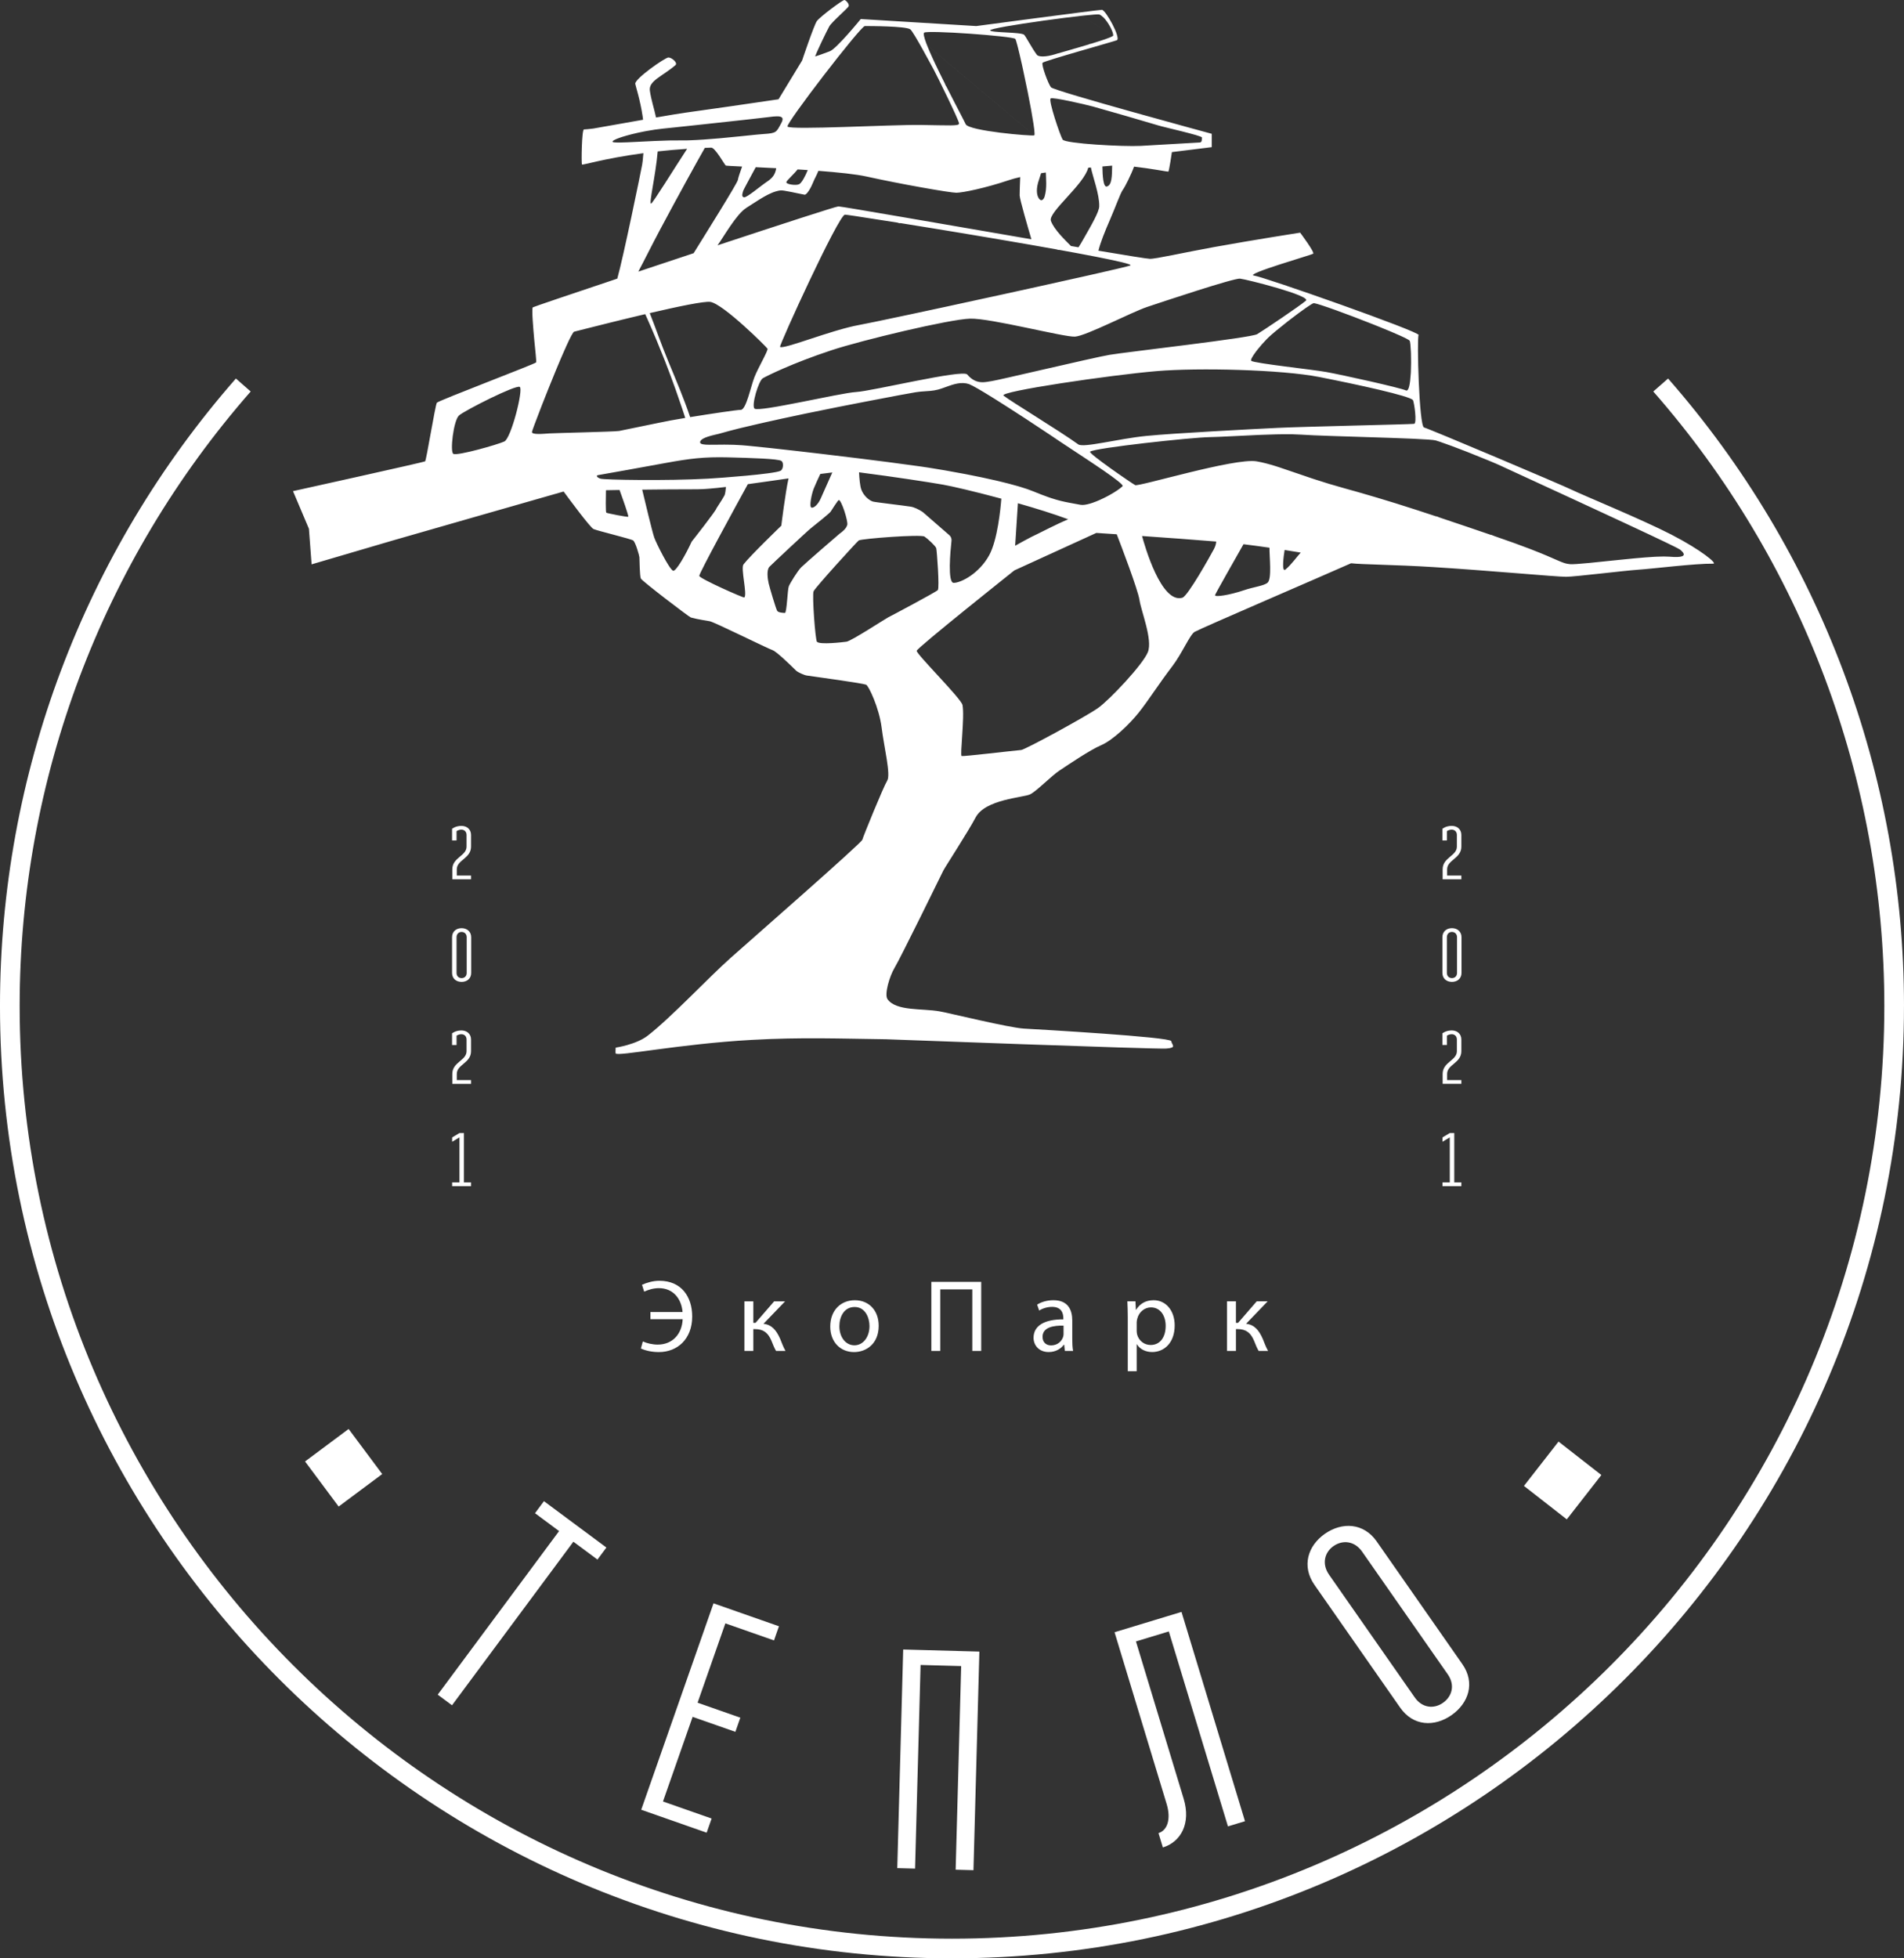 <?xml version="1.0" encoding="UTF-8"?> <!-- Creator: CorelDRAW 2021.5 --> <svg xmlns="http://www.w3.org/2000/svg" xmlns:xlink="http://www.w3.org/1999/xlink" xmlns:xodm="http://www.corel.com/coreldraw/odm/2003" xml:space="preserve" width="100%" height="100%" style="shape-rendering:geometricPrecision; text-rendering:geometricPrecision; image-rendering:optimizeQuality; fill-rule:evenodd; clip-rule:evenodd" viewBox="0 0 1793.63 1844.17"><rect x="0" y="0" width="1793.63" height="1844.17" fill="#333333" stroke="none"/> <defs> <style type="text/css"> <![CDATA[ .fil0 {fill:white;fill-rule:nonzero} ]]> </style> </defs> <g id="Слой_x0020_1">  <path class="fil0" d="M1575.02 503.7c-27.9,-14.4 -83.96,-37.41 -93.48,-42.06 -10.56,-5.17 -135.38,-57.93 -140.05,-59.09 -4.68,-1.17 -6.87,-84.13 -5.13,-87.06 1.76,-2.92 -145.76,-54.82 -155.11,-55.99 -9.34,-1.17 54.04,-19.37 55.8,-20.54 1.75,-1.17 -12.27,-19.87 -12.27,-19.87 0,0 -42.34,6.58 -80.91,13.54 -28.78,5.2 -55.52,11.35 -60.76,11.1 -3,-0.14 -21.71,-3.16 -48.37,-7.64 1.81,-7.42 6.18,-18.4 10.51,-28.28 5.45,-12.47 10.28,-26.16 12.46,-29.02 2.17,-2.84 8.17,-15.05 10.6,-21.87 15.5,1.72 31.75,4.89 32.26,4.72 0.76,-0.25 3.39,-18.4 3.39,-18.4l37.56 -4.67 0 -12.56c0,0 -148.74,-40.31 -151.48,-43.82 -2.75,-3.51 -9.24,-21.32 -7.89,-23.07 1.35,-1.76 68.13,-20.31 69.97,-21.24 4.07,-2.04 -10.59,-28.63 -14.1,-28.63 -3.5,0 -118.39,15.3 -118.39,15.3l-108.78 -6.62c0,0 -22.78,28.04 -29.21,30.38 -4.14,1.51 -9.25,3.5 -13.77,4.88 2.28,-6.23 11.09,-24.2 13.3,-28.25 2.34,-4.28 17.53,-17.14 18.31,-19.09 0.78,-1.94 -2.34,-5.45 -3.9,-5.84 -1.55,-0.39 -23.37,15.97 -26.09,19.87 -2.73,3.89 -13.92,37.18 -13.92,37.18 0,0 -10.53,17.22 -22.17,36.44 -17.68,2.66 -76.57,11.17 -87.88,12.64 -4.48,0.58 -15.15,2.37 -27.52,4.51 -1.92,-8.98 -4.42,-15.96 -5.8,-25.11 -1.42,-9.39 11.63,-13.48 24.09,-24.19 2.51,-2.15 -3.5,-7.21 -6.62,-7.21 -3.12,0 -32.05,20.22 -31.24,24.85 0.35,2.02 4.7,15.46 6.9,30.26 0.17,1.16 0.33,2.34 0.46,3.53 -21.83,3.83 -44.46,7.92 -46.72,8.25 -4.15,0.62 -7.32,0.75 -8.97,0.87 -2.12,0.16 -2.52,31.69 -1.9,33.02 0.43,0.91 20.23,-5.61 57.89,-10.66 -0.36,5.14 -0.83,9.06 -1.14,10.76 -1.26,6.91 -17.7,87.01 -23.44,107.38 -44.83,15 -79.17,26.63 -79.6,27.04 -1.23,1.15 0.51,20.96 1.38,30.53 0.84,9.31 2.2,20.06 1.74,21.32 -0.44,1.26 -91.95,35.94 -93.47,37.97 -1.53,2.04 -9.94,54.42 -11.1,55.22 -1.16,0.79 -124.43,28.04 -124.43,28.04l14.99 35.44 2.53 33.5c0,0 57.84,-17.04 76.54,-22.49 17.67,-5.15 146.79,-42.06 160.87,-46.09 4.98,6.79 25.13,34.07 28.21,35.35 4.49,1.87 34.94,9.17 37.28,10.73 2.13,1.41 5.77,14.07 5.87,15.77 0.12,1.71 0.28,17.53 1.35,20.06 0.98,2.35 45.57,36.29 47.11,36.71 7.46,2.04 16.15,3.15 17.85,3.53 4.88,1.05 54.43,25.66 59.09,27.2 3.67,1.24 16.39,13.53 22.16,19.26 1.66,1.64 7.76,4.33 10.07,4.65 12.78,1.76 53.04,7.39 56.01,8.67 2.33,1.03 12.24,21.76 14.58,40.45 2.34,18.7 8.72,44.17 5.28,49.82 -3.7,6.03 -22.67,52.6 -23.47,55.73 -0.76,3.11 -103.02,92.54 -124.06,111.24 -21.03,18.69 -55.89,56.01 -78.1,73.23 -10.96,8.5 -30.19,11.29 -30.19,11.29 0,0 -0.37,4.75 0,5.45 1.64,3.15 60.2,-8.95 128.16,-12.74 46.69,-2.62 84.29,-1.14 126.44,-0.6 1.92,0.02 253.94,9.53 264.06,8.76 10.14,-0.77 5.47,-3.11 4.68,-7.01 -0.77,-3.9 -124.7,-11.01 -138.72,-11.78 -14.02,-0.79 -70.57,-14.68 -79.45,-16.24 -16.36,-2.94 -40.89,0 -49.07,-11.41 -3.29,-4.57 2.06,-21.92 6.41,-29.2 6.33,-10.56 44.6,-88.9 46.17,-92.03 1.56,-3.11 23.41,-36.67 30.38,-49.94 9.06,-17.22 45.17,-18.69 51.41,-21.8 6.24,-3.13 20.05,-17.41 27.46,-22.3 8.37,-5.53 28.53,-19.3 39.42,-23.97 10.91,-4.68 26.62,-19.68 35.36,-30.66 9.23,-11.59 18.74,-26.78 31.74,-43.81 9.02,-11.8 16.57,-29.82 20.98,-32.27 7.11,-3.93 120.35,-52.54 147.34,-64.59 9.4,1.19 41.94,1.39 77.04,3.58 53.94,3.37 115.71,9.13 125.46,9.17 8.03,0.04 54.45,-5.77 68.78,-6.73 13.09,-0.88 53.12,-5.88 69.85,-5.62 4.35,0.07 -11.72,-13.08 -38.88,-27.1zm-244.06 -126.98c1.19,1.53 4.16,22.12 1.14,22.41 -5.72,0.56 -104.53,2.63 -128.48,3.8 -23.95,1.17 -97.61,4.98 -123.89,7.6 -26.29,2.61 -59.09,11.46 -63.98,7.94 -17.3,-12.51 -63.37,-40.39 -70.39,-45.92 -4.9,-3.86 101.07,-19.43 144.29,-23.07 39.4,-3.32 117.6,-1.44 153.24,5.57 35.63,7.01 85.04,17.77 88.07,21.68zm-291.33 66.43c10.78,7.45 18.96,13.63 17.89,14.69 -2.17,2.18 -6.78,5.3 -12.19,8.31l-2.12 1.15c-4.55,2.41 -9.49,4.66 -13.99,6.2l-2.22 0.7c-3.68,1.1 -6.94,1.6 -9.21,1.17 -2.87,-0.56 -5.41,-1.01 -7.8,-1.44l-2.59 -0.48c-5.39,-1.02 -10.35,-2.11 -17.29,-4.41l-2.78 -0.95c-3.88,-1.36 -8.38,-3.08 -13.83,-5.33 -3.37,-1.39 -7.48,-2.8 -12.15,-4.21l-2.65 -0.78c-5.58,-1.62 -11.84,-3.23 -18.51,-4.8l-2.58 -0.6c-8.47,-1.96 -17.54,-3.85 -26.63,-5.61l-2.57 -0.49c-5.72,-1.09 -11.43,-2.13 -17.01,-3.1l-2.54 -0.44c-4.63,-0.79 -9.13,-1.53 -13.44,-2.22 -1.93,-0.3 -4.14,-0.64 -6.59,-0.99l-2.56 -0.37c-7.96,-1.14 -18.13,-2.5 -29.55,-3.98l-2.58 -0.33c-7.41,-0.96 -15.29,-1.95 -23.39,-2.95l-2.7 -0.34c-10.59,-1.3 -21.5,-2.63 -32.19,-3.89l-3.78 -0.45c-6.83,-0.8 -13.54,-1.58 -19.98,-2.32l-2.65 -0.3c-7.53,-0.86 -14.64,-1.66 -21.09,-2.36l-2.7 -0.3c-7.78,-0.83 -14.5,-1.53 -19.68,-2.02l-2.67 -0.25c-1.75,-0.16 -3.28,-0.29 -4.53,-0.38 -5,-0.37 -9.7,-0.5 -13.99,-0.53l-2.64 -0.02c-14.69,0.01 -23.82,0.98 -22.52,-2.95 1.3,-3.91 12.74,-6.07 17.19,-7.15l2.29 -0.63c5.35,-1.52 10.72,-2.94 16.12,-4.29l2.27 -0.56c5.66,-1.39 11.33,-2.71 17.02,-4l2.3 -0.52c1.68,-0.39 3.35,-0.76 5.03,-1.14 4.77,-1.07 9.55,-2.13 14.33,-3.17l2.31 -0.5c6.56,-1.42 13.13,-2.82 19.7,-4.19l2.32 -0.48c9.33,-1.93 18.69,-3.82 28.04,-5.69l2.32 -0.46c7.62,-1.51 15.25,-3 22.87,-4.47l2.3 -0.44c0.61,-0.11 1.2,-0.24 1.81,-0.35 9.31,-1.79 18.62,-3.59 27.96,-5.33l2.28 -0.43c4.83,-0.89 9.67,-1.77 14.52,-2.6 1.28,-0.22 2.58,-0.39 3.89,-0.51l2.36 -0.2c5.04,-0.37 10.11,-0.5 14.94,-1.82 0.75,-0.21 1.5,-0.44 2.26,-0.68l2.21 -0.74c7.13,-2.49 14.4,-5.72 21.97,-4.39l2.61 0.68c3.44,1.34 11.54,6.07 21.5,12.25l2.96 1.84c8.44,5.28 17.95,11.39 26.96,17.27l2.95 1.92c7.59,4.97 14.69,9.67 20.32,13.43l3.01 2.01c3.04,2.04 5.49,3.69 7.11,4.8 3.44,2.35 9.48,6.3 16.46,10.88l2.91 1.91c6.41,4.22 13.36,8.82 19.67,13.13l2.89 1.98zm-145.36 60.8l-24.96 -21.72c-3.83,-2.59 -8.31,-4.64 -11.46,-5.13 -7.37,-1.16 -33.56,-4.12 -35.62,-4.79 -3.78,-1.24 -8.63,-5.49 -10.8,-11.17 -1.3,-3.41 -1.91,-10.69 -2.19,-16.35 34.6,4.43 65.89,9.32 79.04,11.59 7.99,1.37 30.2,6.54 55.01,13.22 -0.69,8.87 -3.51,38.72 -11.41,53.2 -9.35,17.13 -26.5,26.08 -33.51,26.08 -5.86,0 -3.11,-29.85 -2.03,-39.7 0.21,-1.98 -0.57,-3.93 -2.06,-5.23zm-191.17 -308.23c11.35,-7.04 21.78,-15.05 32.08,-16.4 2.83,-0.38 14.95,2.61 22.7,4.01 2.15,0.39 6.25,-6.89 7.98,-11.32 1.48,-3.81 3.64,-7.23 5.1,-11.13 18.61,1.41 35.69,3.19 45.75,5.44 31.55,7.01 78.29,15.19 84.13,15.19 5.84,0 27.09,-4.29 49.66,-11.88 3.06,-1.03 6.63,-1.99 10.58,-2.89 -0.33,6.79 -0.53,14.78 -0.53,17.3 0,3.45 7.96,30.79 11.06,41.29 -81.68,-14.03 -178.67,-30.96 -181.76,-30.96 -2.24,0 -54.52,17.02 -113.94,36.66 5.41,-7.25 17.67,-29.39 27.21,-35.3zm-2.93 -16.16c0.21,-0.72 4.92,-9.5 11.76,-22.11 5.9,0.28 12.43,0.59 19.28,0.95 -0.81,5.11 -2.8,8.77 -8.31,12.45 -7.01,4.67 -19.23,15.33 -21.96,14.94 -2.73,-0.39 -1.56,-3.5 -0.78,-6.23zm274.12 -52.09c-2.92,0.87 -61.66,-4.13 -64.58,-10.51 -0.31,-0.68 -0.89,-1.85 -1.69,-3.42l-2.6 -5.05 -0.04 -0.08c-1.66,-3.2 -3.68,-7.09 -5.91,-11.39l-1.26 -2.45c-2.13,-4.13 -4.41,-8.57 -6.71,-13.13 -0.42,-0.23 -1.2,-2.26 -1.78,-3.6l-0.04 0c-2.93,-5.85 -5.85,-11.78 -8.5,-17.38l-0 0 -0.01 -0.01c-0.25,-0.54 -0.51,-1.08 -0.76,-1.61l0.01 0 -0.94 -2.01 -0.01 0c-2.48,-5.35 -4.65,-10.28 -6.26,-14.4l101.07 85.05zm-101.07 -85.05l0 0 -0.75 -1.96 0 0c-1.91,-5.16 -2.75,-8.72 -1.9,-9.68 2.33,-2.63 83.54,3.21 85.88,5.84 0.32,0.37 0.95,2.36 1.8,5.52l-0.01 0 0.51 1.96 0.01 0c0.07,0.28 0.14,0.57 0.22,0.86l0 0.01c1.08,4.28 2.39,9.92 3.8,16.24l0 0.02 0.33 1.52 0 0 0.44 1.98 0 0c1.43,6.51 2.91,13.58 4.31,20.55l0 0 0.44 2.19 0 0c1.01,5.06 1.96,10.01 2.81,14.63l0.43 2.36c0.83,4.57 1.52,8.74 2.05,12.23l0 0c0.08,0.52 0.15,1.04 0.22,1.54l-0.02 -0 0.31 2.29 0.02 0c0.08,0.61 0.15,1.2 0.21,1.74l0 0c0.35,3.17 0.37,5.07 -0.05,5.2l-101.07 -85.05zm175.5 -9.06c0,0.66 -3.15,1.87 -3.15,1.89 -0.25,0.09 -0.5,0.2 -0.75,0.3l-0 -0.02 -2.17 0.83c0.08,0.18 -13.4,4.41 -14.47,4.73l-2.27 0.5 0.07 0.17c-4.41,1.33 -9.01,2.69 -13.35,3.94l-0.01 -0.05 -2.2 0.69c-5.48,1.58 -10.38,2.97 -13.73,3.94l-0.01 -0.05 -2.2 0.7c-0.36,0.1 -0.68,0.2 -0.97,0.29 -7.85,2.39 -15.01,2.66 -16.75,0.37 -4.58,-6.01 -10.59,-17.66 -12.03,-18.87 -3.09,-2.61 -30.91,-1.78 -31.97,-4.1 -0.66,-1.42 24.22,-5.52 49.69,-9.09 0.29,-0.04 2.27,-0.39 2.3,-0.32 5.59,-0.78 11.17,-1.52 16.46,-2.2l2.3 -0.29c5.41,-0.68 10.47,-1.3 14.92,-1.79l30.29 18.42zm-30.29 -18.42l2.33 -0.26c8.06,-0.87 13.64,-1.31 14.72,-1.05 1.46,0.35 3.19,2.12 4.35,3.1 4.34,4.59 8.85,12.94 8.89,16.63l-30.29 -18.42zm-295.42 313.39c0.91,1.56 -8.82,17.92 -12.32,26.87 -3.51,8.96 -7.79,30.77 -12.86,30.77 -3.6,0 -28.72,3.76 -47.68,6.84 -5.91,-17.52 -13.28,-34.82 -20.31,-51.83 -7.9,-19.1 -12.26,-32.46 -17.77,-46.13 26.55,-6.18 51.6,-11.41 57.12,-10.53 12.28,1.95 52.9,42.45 53.82,44.01zm43.56 131.77c1.3,-3.28 4.15,-9.43 6.19,-13.77 4.07,-0.54 7.86,-1.01 11.29,-1.41 -2.9,6.46 -9.08,20.27 -10.86,24.41 -2.33,5.44 -6.47,9.44 -8.81,8.65 -2.33,-0.77 0.19,-12.76 2.19,-17.88zm192.32 13.81c16.84,4.8 33.77,10.05 47.38,15.12 -11.78,4.94 -25.65,12.29 -28.35,13.51 -7.01,3.11 -21.61,11.38 -21.61,11.38l2.59 -40.01zm370.05 -121.61c-0.56,9.2 -1.88,16.55 -4.45,15.38 -5.68,-2.61 -60.46,-14.72 -75.07,-17.35 -13.28,-2.39 -67.77,-8.18 -70.69,-10.52 -0.9,-0.72 1.11,-4.28 4.38,-8.63l1.54 -1.99c2.55,-3.22 5.59,-6.68 8.54,-9.69l2.01 -1.99c3.32,-3.18 10.37,-8.96 17.8,-14.76l2.5 -1.93c10.46,-8.06 20.93,-15.54 22.25,-15.35 5.34,0.81 31.87,10.51 54.8,19.6l6.23 2.49c15.76,6.36 28.5,11.96 29.2,13.35 0.45,0.93 0.86,4.79 1.09,9.93l0.09 2.18c0.17,5.22 0.18,11.4 -0.08,17.09l-0.12 2.18zm-160.72 -89.89c5.84,0.58 67.2,16.06 61.94,20.74 -5.25,4.68 -40.04,28.04 -45.88,31.54 -5.84,3.51 -122.64,16.71 -138.93,19.44 -14.96,2.51 -105.69,24.11 -110.87,24.7 -5.19,0.58 -14.45,4.37 -23.32,-6.17 -4.28,-5.09 -89.43,15.63 -104.61,16.5 -15.19,0.87 -91.65,19.26 -95.76,15.63 -3.16,-2.79 3.79,-26.29 7.88,-28.63 4.09,-2.33 27.87,-14.19 64.49,-26.29 29.2,-9.65 111.35,-29.21 130.64,-29.8 19.28,-0.58 88.42,17.53 98.83,16.94 10.42,-0.59 53.18,-23.02 68.25,-28.04 16.31,-5.43 81.5,-27.17 87.35,-26.58zm-111.35 -15.46c6.27,1.54 9.24,2.62 7.85,3.09 -1.23,0.42 -4.94,1.35 -10.62,2.7l-2.47 0.59c-6.43,1.51 -14.89,3.45 -24.8,5.69l-2.5 0.56c-13.36,3.01 -29.15,6.52 -46.01,10.24l-2.67 0.59c-9.43,2.08 -19.17,4.22 -29,6.37l-2.52 0.55c-16.6,3.63 -33.4,7.28 -49.28,10.7l-2.74 0.6c-11.43,2.46 -22.33,4.81 -32.31,6.93l-2.72 0.58c-11.7,2.49 -22.02,4.67 -30.24,6.37l-2.68 0.56c-7.15,1.48 -12.45,2.54 -15.33,3.06 -5.83,1.07 -12.69,2.85 -19.83,4.94l-2.75 0.81c-14.71,4.41 -30.24,9.87 -40.36,12.86l-2.75 0.78c-4.61,1.27 -7.67,1.8 -8.31,1.13 -1.12,-1.17 55.23,-124.5 61.15,-124.5 0.58,0 3.75,0.43 8.96,1.19l2.3 0.35c8.76,1.31 22.09,3.39 38.17,5.95l2.27 0.68c0.06,-0.1 0.09,-0.2 0.12,-0.3 8.53,1.37 17.77,2.86 27.48,4.44l2.31 0.37c8.13,1.33 16.56,2.71 25.15,4.14l2.4 0.4c8.75,1.45 17.65,2.94 26.54,4.44l2.34 0.39c11.93,2.02 23.81,4.06 35.28,6.06l2.22 0.39c8.13,1.42 16.04,2.82 23.6,4.18l2.27 0.61c0.03,-0.06 0.06,-0.13 0.09,-0.19 12.78,2.3 24.48,4.48 34.42,6.42l2.27 0.45c8.34,1.65 15.33,3.11 20.54,4.33l2.18 0.52zm-21.36 -52.61c-0.19,5.13 -6.55,16.32 -15.77,32.32 -1.61,2.8 -2.83,4.81 -3.78,6.22 -2.31,-0.39 -4.66,-0.79 -7.05,-1.2 -4.88,-4.93 -16.06,-15.47 -18.94,-23.74 -2.78,-7.98 31.12,-33.98 35.2,-50.01 0.84,-0.08 1.66,-0.15 2.48,-0.23 1.56,8.19 8.25,25.59 7.85,36.62zm7.21 -18.7c-3.41,0.98 -4.11,-10.24 -4.23,-18.87 3.35,-0.29 6.44,-0.55 9.19,-0.79l0.01 0c-0.22,9.59 -0.1,18.27 -4.96,19.65zm-52.97 -82.95c1.88,-1.41 32.13,5.55 39.72,7.59 7.6,2.04 56.08,16.07 61.63,17.82 5.55,1.75 41.19,9.63 41.19,11.39 0,1.76 0,4.68 -2.05,4.68 -2.04,0 -38.56,2.33 -55.5,3.21 -16.94,0.87 -71.37,-2.15 -73.71,-5.94 -2.34,-3.8 -13.63,-37.01 -11.29,-38.76zm-4.52 69.76c0.12,5.77 1.2,14.55 -1.13,22.54 -0.74,2.55 -2.92,5.26 -5.26,2.15 -2.58,-3.44 -2.91,-9.97 0,-18.11 0.73,-2.06 1.37,-4.13 1.89,-5.92 1.48,-0.22 2.98,-0.44 4.49,-0.66zm-170.55 -137.92c3.9,0 38.76,0 42.85,3.12 3.06,2.33 19.86,33.89 22.2,38.17 2.34,4.28 24.15,48.3 23.76,50.63 -0.39,2.33 -9.01,1.61 -36.27,1.21 -27.26,-0.39 -123.02,5.02 -125.36,1.51 -1.83,-2.75 68.94,-94.64 72.83,-94.64zm-73.93 147.01c0.31,-1.57 7.17,-7.57 10.63,-12.01 3.19,0.2 6.37,0.4 9.55,0.62 -2.14,5.31 -5.63,12.08 -8.07,13.3 -3.11,1.56 -12.5,0.04 -12.11,-1.91zm-20.5 -60.83c11.99,-1.49 20.16,-2.92 15.76,5.16 -4.68,8.59 -4.29,9.54 -16.36,10.32 -1.6,0.1 -3.78,0.3 -6.39,0.54l-2.44 0.24c-3.1,0.31 -6.67,0.68 -10.56,1.08l-2.51 0.26c-5.72,0.58 -12,1.2 -18.42,1.79l-2.53 0.22c-9.33,0.82 -18.8,1.52 -27.02,1.79l-2.44 0.07c-2.47,0.06 -4.8,0.07 -6.96,0.04 -2.45,-0.04 -5.07,-0.03 -7.8,0.01l-2.47 0.05c-8.85,0.19 -18.61,0.7 -27.31,1.15l-2.52 0.13c-6.65,0.34 -12.54,0.62 -16.72,0.66l-2.41 -0.02c-2.36,-0.05 -3.82,-0.24 -4.06,-0.62 -0.52,-0.84 2.07,-2.26 6.6,-3.84l2.64 -0.88c5.37,-1.7 12.59,-3.52 20.34,-5.03l2.65 -0.5c5.05,-0.93 10.25,-1.7 15.27,-2.22 3.35,-0.34 7.48,-0.78 12.1,-1.26l2.54 -0.28c4.91,-0.52 10.3,-1.09 15.9,-1.69l2.62 -0.28c8.63,-0.93 17.63,-1.91 26.04,-2.83l2.51 -0.27c7.07,-0.78 13.64,-1.5 19.09,-2.1l2.5 -0.28c4.25,-0.48 7.67,-0.86 9.88,-1.13l2.46 -0.3zm-72.97 29.45c-11.89,18.09 -32.54,51.62 -33.98,51.62 -2.13,0 4.22,-25.79 6.28,-49.19 8.5,-0.93 17.74,-1.78 27.7,-2.44zm-25 75.22c15.57,-29.24 33.66,-62.04 41.7,-76.12 1.98,-0.09 3.99,-0.16 6.02,-0.23 3.65,-0.13 12.5,15.98 13.69,16.87 0.29,0.2 6.17,0.51 15.39,0.94 -1.88,5.33 -3.78,10.81 -3.97,12.58 -0.33,2.92 -31.15,51.99 -41.69,69.02 -17.57,5.82 -35.29,11.71 -52.11,17.33 5.11,-9.5 12.61,-24.71 20.96,-40.39zm-147.22 200.39c-6.43,2.93 -43.23,13.43 -47.91,11.69 -3.46,-1.3 0,-31.56 5.26,-36.22 5.26,-4.67 53.75,-29.21 57.26,-26.87 3.51,2.34 -8.18,48.49 -14.61,51.41zm42.07 -7.6c-5.46,0.39 -16.69,1.47 -15.97,-1.56 0.16,-0.69 0.89,-2.8 2.04,-5.93l0.7 -1.89c1.5,-4.05 3.53,-9.37 5.87,-15.38l0.81 -2.09c3.66,-9.37 7.99,-20.2 12.22,-30.46l0.98 -2.4c3.01,-7.25 5.93,-14.12 8.5,-19.89l0.09 -0.01 0.94 -2.28c3.72,-8.2 6.55,-13.68 7.56,-13.93 2.41,-0.59 16.96,-4.34 35.5,-8.92l15.11 -3.7c5.37,-1.3 10.86,-2.61 16.34,-3.9 0.35,0.77 0.7,1.53 1.04,2.3l0.98 2.19c2.81,6.31 5.56,12.66 8.22,19.04l0.87 2.09 0.06 0.15c2.55,6.12 5.03,12.26 7.45,18.42l0.85 2.22c3.08,7.92 6.05,15.89 8.91,23.89l0.67 1.9c1.98,5.58 3.92,11.18 5.8,16.8l0.58 1.75c0.77,2.33 1.53,4.65 2.29,6.98 -5.71,0.94 -10.55,1.78 -13.58,2.35 -13.2,2.51 -44.37,9.13 -48.65,9.91 -4.29,0.78 -60.76,1.95 -66.21,2.34zm74.67 78.43c-0.91,0.53 -19.75,-3.24 -20.63,-3.78 -0.71,-0.45 -0.47,-15.18 -0.34,-21.17 4.05,-0.08 8.33,-0.15 12.8,-0.23 2.41,6.63 8.93,24.74 8.18,25.18zm-26.17 -35.85c-3.5,-1.17 -4.22,-2.99 -2.33,-3.31 11.27,-1.91 40.24,-7.17 63.87,-11.48 22.39,-4.09 36.03,-5.85 58.81,-5.26 22.78,0.59 46.7,1.32 50.05,3.31 2.44,1.46 1.95,8 -0.78,9.35 -6.24,3.07 -57.46,6.8 -68.35,7.4 -38.94,2.15 -97.76,1.17 -101.26,0zm85.92 59.36c-5.17,11.35 -14.87,28.67 -17.57,27.31 -3.79,-1.89 -15.79,-25.92 -17.66,-31.21 -1.88,-5.31 -9.4,-36.89 -11.35,-45.11 16.51,-0.2 34.37,-0.35 51.97,-0.35 6.12,0 15.64,-0.85 26.93,-2.18 -0.28,3.21 -0.72,6.57 -1.36,7.91 -0.56,1.15 -3.83,6.55 -7.62,12.23l0 0.02c0,1.78 -22.57,30.4 -23.34,31.36l0 0.02zm49.66 52.56c-0.63,0.61 -42.04,-17.72 -42.48,-20.33 -0.37,-2.26 35.84,-68.34 45.76,-86.4 12.44,-1.68 25.7,-3.61 38.34,-5.43 -2.91,12.7 -6.81,44.53 -6.81,44.53 0,0 -29.57,28.5 -35.63,36.47 -2.78,3.65 3.76,28.28 0.81,31.16zm53.51 -28.39c-3.22,3.22 -10.52,14.88 -11.68,17.98 -1.17,3.13 -1.85,24.94 -3.63,24.94 -1.73,0 -6.03,-0.29 -7.2,-1.85 -1.17,-1.57 -7.29,-22.39 -8.08,-25.89 -0.8,-3.58 -2.34,-12.36 0.69,-15.71 1.36,-1.49 35.36,-33.39 39.05,-36.31 4.96,-3.91 17.76,-14.19 18.65,-15.66 0.41,-0.68 6.89,-10.82 7.61,-10.91 2.46,-0.33 9,20.14 8.02,23.46 -0.95,3.32 -4.15,6.13 -7.26,8.28 -0.61,0.42 -33.05,28.5 -36.18,31.67zm82.02 47.06c-2.93,1.48 -34.84,22.37 -39.35,22.95 -4.51,0.59 -24.63,2.92 -27.76,0.14 -1.57,-1.4 -4.7,-44.07 -3.22,-47.58 1.45,-3.5 41.15,-47.02 42.55,-47.91 2.76,-1.73 58.48,-5.94 61.93,-3.65 3.05,2.02 10.52,8.93 11.08,10.96 0.6,2.04 3.22,37.53 1.47,39.43 -1.76,1.91 -43.77,24.2 -46.69,25.65zm244.59 32.76c-4.67,11.69 -35.96,44.83 -46.88,52.61 -10.91,7.78 -68.7,39.23 -72.44,39.56 -10.17,0.93 -54.28,6.2 -56.08,5.7 -1.8,-0.49 2.94,-36.59 0.79,-48.04 -1.11,-6.01 -43.7,-48.12 -43.16,-51.09 0.54,-2.97 92,-75.69 92,-75.69l77.23 -35.29c1.32,0.08 8.6,0.56 19.22,1.27 4.14,10.73 19.96,52.13 21.42,61.89 1.62,10.8 12.57,37.39 7.9,49.07zm32.58 -51.24c-20.08,6.07 -35.86,-49.89 -38.06,-58.09 22.69,1.57 49.84,3.54 69.85,5.21 -0.09,1.91 -0.64,4.31 -2.17,7.15 -3.64,6.8 -24.57,44.2 -29.63,45.73zm80.2 -14.14c-3.46,3.02 -12.86,3.9 -22.42,7.16 -13.1,4.46 -27.83,6.81 -27.06,4.48 0.66,-1.96 20.36,-36.59 26.78,-47.87 7.32,0.88 15.72,2.02 24.49,3.29 -0.11,8.89 2.4,29.31 -1.8,32.94zm16.85 -12.41c-3.78,3.13 -1.8,-12.47 -0.8,-18.39 5.11,0.8 10.2,1.63 15.15,2.46 -3.36,3.57 -8.7,11.26 -14.35,15.93zm369.74 -19.86c1.1,0.58 1.8,0.97 2.03,1.16 3.16,2.58 5.88,5.8 -0.07,6.69l-2.35 0.21c-1.95,0.08 -4.48,0 -7.7,-0.28 -2.85,-0.24 -6.88,-0.22 -11.71,0l-2.37 0.11c-5.36,0.3 -11.52,0.8 -18.01,1.39l-2.35 0.22c-6.41,0.6 -13.07,1.29 -19.53,1.96l-2.38 0.24c-6.31,0.67 -12.36,1.31 -17.72,1.83l-2.39 0.23c-8.17,0.79 -14.42,1.26 -17.02,1.06 -3.61,-0.28 -6.08,-1.11 -10.45,-2.98l-2.85 -1.23c-4.76,-2.09 -11.59,-5.13 -22.78,-9.47l-2.79 -1.07c-8.17,-3.13 -18.46,-6.88 -31.63,-11.39 -0.3,-0.11 -0.59,-0.2 -0.89,-0.31l-2.96 -1.19c0.03,0.07 0.05,0.14 0.08,0.21 -7.33,-2.5 -14.34,-4.9 -21.06,-7.18l-2.75 -0.93c-8.72,-2.96 -16.97,-5.74 -24.87,-8.36l-3 -1.21c0.03,0.07 0.06,0.15 0.09,0.24 -13.45,-4.46 -25.91,-8.5 -38.02,-12.28l-2.91 -0.89c-10.39,-3.22 -20.55,-6.26 -30.87,-9.2l-2.95 -0.85c-3.72,-1.05 -7.47,-2.11 -11.26,-3.14 -10.96,-3.02 -20.49,-5.95 -28.95,-8.73l-3.04 -1c-11.76,-3.9 -21.44,-7.41 -30.08,-10.22l-3.17 -1.02c-6.45,-2.02 -12.38,-3.61 -18.24,-4.62 -20.44,-3.5 -111.12,24.11 -114.43,22.38 -2.74,-1.43 -44.51,-29.98 -42.41,-31.54 4.67,-3.51 95.39,-13.37 112.35,-13.64 9.85,-0.15 28.08,-1.29 46.19,-2.05l2.58 -0.11c9.65,-0.38 19.15,-0.64 27.22,-0.56l2.6 0.04c2.94,0.06 5.66,0.17 8.08,0.34 5.6,0.41 15.6,0.81 27.6,1.22l2.6 0.09c9.42,0.32 19.93,0.64 30.45,0.97l2.56 0.08c14.14,0.44 28.14,0.9 39.41,1.39l2.48 0.1c11.42,0.51 19.59,1.05 21.46,1.61l0.63 0.2 0 0c0.2,0.06 0.41,0.13 0.62,0.19l0 0.01 2.74 0.88c6.55,2.2 15.63,5.6 24.72,9.15l2.67 1.05c13.37,5.26 26.23,10.61 30.54,12.66 0.18,0.09 0.43,0.2 0.74,0.35l2.87 1.33c4.58,2.12 12.86,5.93 23.36,10.76l2.87 1.32c8.8,4.05 18.96,8.73 29.71,13.69l2.85 1.31c7.3,3.37 14.84,6.85 22.36,10.34l2.88 1.33c8.89,4.11 17.7,8.2 26.08,12.1l2.78 1.29c7.86,3.67 15.28,7.13 21.91,10.25l2.74 1.29c9.79,4.62 17.63,8.37 22.33,10.73l2.75 1.41zm212.93 430.9c0,-217.57 -78.93,-427.42 -222.24,-590.89l-13.93 12.21c140.35,160.1 217.64,365.61 217.64,578.69 0,484.29 -394,878.29 -878.29,878.29 -484.29,0 -878.29,-394 -878.29,-878.29 0,-213.07 77.3,-418.59 217.64,-578.69l-13.93 -12.21c-143.31,163.48 -222.24,373.33 -222.24,590.89 0,494.5 402.31,896.81 896.81,896.81 494.51,0 896.81,-402.31 896.81,-896.81zm-434.77 166.09l6.89 0 0 -42.39 -6.89 4.15 0 -4.07 6.89 -4.15 4.22 0 0 46.46 6.67 0 0 3.56 -17.78 0 0 -3.56zm4.15 -129.37l-4.22 0 0 -10.97c0,0 3.26,-2.74 8.82,-2.74 4.97,0 9.04,3.11 9.04,8.52l0 11.04c0,11.19 -13.41,12.44 -13.41,21.34l0 5.85 13.41 0 0 3.56 -17.63 0 0 -9.41c0,-11.19 13.41,-12.52 13.41,-21.34l0 -11.04c0,-3.11 -2.15,-4.96 -4.81,-4.96 -2.81,0 -4.59,1.41 -4.59,1.41l0 8.74zm0 -67.87c0,3.11 2.15,4.89 4.74,4.89 2.67,0 4.82,-1.78 4.82,-4.89l0 -33.64c0,-3.11 -2.15,-4.96 -4.82,-4.96 -2.59,0 -4.74,1.85 -4.74,4.96l0 33.64zm13.79 -33.64l0 33.64c0,5.41 -4.08,8.44 -9.04,8.44 -4.96,0 -8.96,-3.04 -8.96,-8.44l0 -33.64c0,-5.41 4,-8.52 8.96,-8.52 4.96,0 9.04,3.11 9.04,8.52zm-13.79 -91.14l-4.22 0 0 -10.96c0,0 3.26,-2.74 8.82,-2.74 4.97,0 9.04,3.11 9.04,8.52l0 11.04c0,11.19 -13.41,12.45 -13.41,21.34l0 5.85 13.41 0 0 3.56 -17.63 0 0 -9.41c0,-11.19 13.41,-12.52 13.41,-21.34l0 -11.04c0,-3.11 -2.15,-4.96 -4.81,-4.96 -2.81,0 -4.59,1.41 -4.59,1.41l0 8.74zm-937.07 322.03l6.89 0 0 -42.39 -6.89 4.15 0 -4.07 6.89 -4.15 4.22 0 0 46.46 6.67 0 0 3.56 -17.78 0 0 -3.56zm4.15 -129.37l-4.22 0 0 -10.97c0,0 3.26,-2.74 8.82,-2.74 4.97,0 9.04,3.11 9.04,8.52l0 11.04c0,11.19 -13.41,12.44 -13.41,21.34l0 5.85 13.41 0 0 3.56 -17.63 0 0 -9.41c0,-11.19 13.41,-12.52 13.41,-21.34l0 -11.04c0,-3.11 -2.15,-4.96 -4.82,-4.96 -2.81,0 -4.59,1.41 -4.59,1.41l0 8.74zm0 -67.87c0,3.11 2.15,4.89 4.74,4.89 2.67,0 4.82,-1.78 4.82,-4.89l0 -33.64c0,-3.11 -2.15,-4.96 -4.82,-4.96 -2.59,0 -4.74,1.85 -4.74,4.96l0 33.64zm13.78 -33.64l0 33.64c0,5.41 -4.07,8.44 -9.04,8.44 -4.96,0 -8.96,-3.04 -8.96,-8.44l0 -33.64c0,-5.41 4,-8.52 8.96,-8.52 4.96,0 9.04,3.11 9.04,8.52zm-13.78 -91.14l-4.22 0 0 -10.96c0,0 3.26,-2.74 8.82,-2.74 4.97,0 9.04,3.11 9.04,8.52l0 11.04c0,11.19 -13.41,12.45 -13.41,21.34l0 5.85 13.41 0 0 3.56 -17.63 0 0 -9.41c0,-11.19 13.41,-12.52 13.41,-21.34l0 -11.04c0,-3.11 -2.15,-4.96 -4.82,-4.96 -2.81,0 -4.59,1.41 -4.59,1.41l0 8.74zm734.2 434.04l0 20.26 2.02 0 17.56 -20.26 10.32 0 -20.35 21.13c7.52,0.77 12.06,5.78 15.72,14.18 1.25,3.09 2.89,7.62 5.02,11.38l-8.87 0c-1.25,-2.03 -2.89,-5.69 -4.34,-9.55 -3.18,-7.52 -7.52,-11 -15.43,-11l-1.64 0 0 20.55 -8.4 0 0 -46.69 8.4 0zm-93.49 27.69c0,1.25 0.19,2.41 0.39,3.47 1.54,5.89 6.66,9.94 12.73,9.94 8.98,0 14.19,-7.33 14.19,-18.04 0,-9.36 -4.92,-17.37 -13.89,-17.37 -5.79,0 -11.19,4.15 -12.83,10.52 -0.29,1.06 -0.58,2.31 -0.58,3.47l0 8.01zm-8.39 -12.45c0,-5.98 -0.2,-10.8 -0.39,-15.24l7.62 0 0.39 8 0.19 0c3.48,-5.69 8.97,-9.07 16.59,-9.07 11.29,0 19.78,9.56 19.78,23.73 0,16.79 -10.23,25.08 -21.22,25.08 -6.18,0 -11.58,-2.7 -14.38,-7.33l-0.19 0 0 25.37 -8.39 0 0 -50.55zm-60.5 7.63c-9.26,-0.2 -19.78,1.44 -19.78,10.51 0,5.5 3.67,8.11 8.01,8.11 6.08,0 9.94,-3.86 11.29,-7.81 0.29,-0.87 0.48,-1.83 0.48,-2.7l0 -8.1zm1.25 23.83l-0.67 -5.89 -0.29 0c-2.61,3.67 -7.62,6.94 -14.28,6.94 -9.46,0 -14.28,-6.65 -14.28,-13.41 0,-11.28 10.04,-17.46 28.07,-17.36l0 -0.96c0,-3.86 -1.06,-10.81 -10.61,-10.81 -4.34,0 -8.87,1.35 -12.15,3.47l-1.93 -5.59c3.86,-2.51 9.45,-4.15 15.34,-4.15 14.28,0 17.75,9.74 17.75,19.1l0 17.46c0,4.06 0.19,8.01 0.77,11.19l-7.72 0zm-78.82 -65.02l0 65.02 -8.4 0 0 -57.98 -30.19 0 0 57.98 -8.39 0 0 -65.02 46.98 0zm-133.62 41.78c0,10.22 5.89,17.94 14.18,17.94 8.1,0 14.18,-7.62 14.18,-18.13 0,-7.91 -3.96,-17.94 -13.99,-17.94 -10.03,0 -14.37,9.26 -14.37,18.14zm37.04 -0.48c0,17.27 -11.96,24.79 -23.25,24.79 -12.63,0 -22.38,-9.26 -22.38,-24.02 0,-15.63 10.23,-24.8 23.15,-24.8 13.41,0 22.48,9.74 22.48,24.02zm-118.09 -22.96l0 20.26 2.03 0 17.56 -20.26 10.32 0 -20.35 21.13c7.52,0.77 12.06,5.78 15.72,14.18 1.25,3.09 2.89,7.62 5.02,11.38l-8.88 0c-1.25,-2.03 -2.89,-5.69 -4.34,-9.55 -3.19,-7.52 -7.52,-11 -15.44,-11l-1.64 0 0 20.55 -8.39 0 0 -46.69 8.39 0zm-96.96 10.03l30.29 0c-1.06,-12.54 -8.87,-22.48 -22.28,-22.48 -5.21,0 -9.74,1.45 -13.89,3.28l-2.03 -6.46c4.63,-2.02 10.23,-3.76 16.4,-3.76 20.45,0 30.87,14.76 30.87,33.67 0,21.32 -14.09,33.47 -31.35,33.47 -6.46,0 -12.35,-1.25 -16.98,-3.37l1.83 -6.66c3.76,1.74 9.17,2.99 13.99,2.99 14.37,0 22.96,-10.42 23.54,-23.93l-30.39 0 0 -6.75zm822.9 163.76l32.58 -41.75 40.36 31.49 -32.58 41.75 -40.36 -31.49zm-102.89 199.16c7.08,10.13 18.11,11.04 26.56,5.14 8.68,-6.07 11.63,-16.74 4.56,-26.87l-80.69 -115.54c-7.07,-10.13 -18.28,-11.28 -26.96,-5.21 -8.44,5.89 -11.23,16.81 -4.15,26.94l80.69 115.54zm-35.82 -146.87l80.69 115.54c12.3,17.61 5.93,36.76 -10.22,48.05 -16.16,11.29 -36.09,10.49 -48.39,-7.12l-80.69 -115.54c-12.3,-17.61 -6.34,-36.84 9.81,-48.13 16.17,-11.28 36.5,-10.42 48.8,7.19zm-246.95 85.5l63.07 -19.13 59.8 197.09 -16.05 4.87 -55.7 -183.57 -30.97 9.39 44.93 148.1c7.09,23.37 -2.69,40.79 -19.58,45.92l-4.1 -13.52c8.17,-2.48 12.08,-12.89 7.64,-27.53l-49.04 -161.61zm-199.1 16.27l71.76 1.94 -5.58 205.87 -16.77 -0.45 5.2 -191.76 -38.24 -1.04 -5.2 191.76 -16.76 -0.45 5.58 -205.88zm-178.7 -43.49l61.65 21.6 -4.67 13.32 -45.81 -16.05 -26.17 74.7 40.26 14.11 -4.67 13.33 -40.26 -14.11 -27.93 79.7 45.82 16.05 -4.67 13.33 -61.65 -21.6 68.11 -194.38zm-159.73 -96.21l58.83 43.66 -8.42 11.34 -22.68 -16.83 -114.33 154.04 -13.47 -10 114.33 -154.04 -22.68 -16.83 8.42 -11.34zm-184 -67.98l31.65 42.46 -41.05 30.59 -31.65 -42.46 41.05 -30.59z"></path> </g> </svg> 